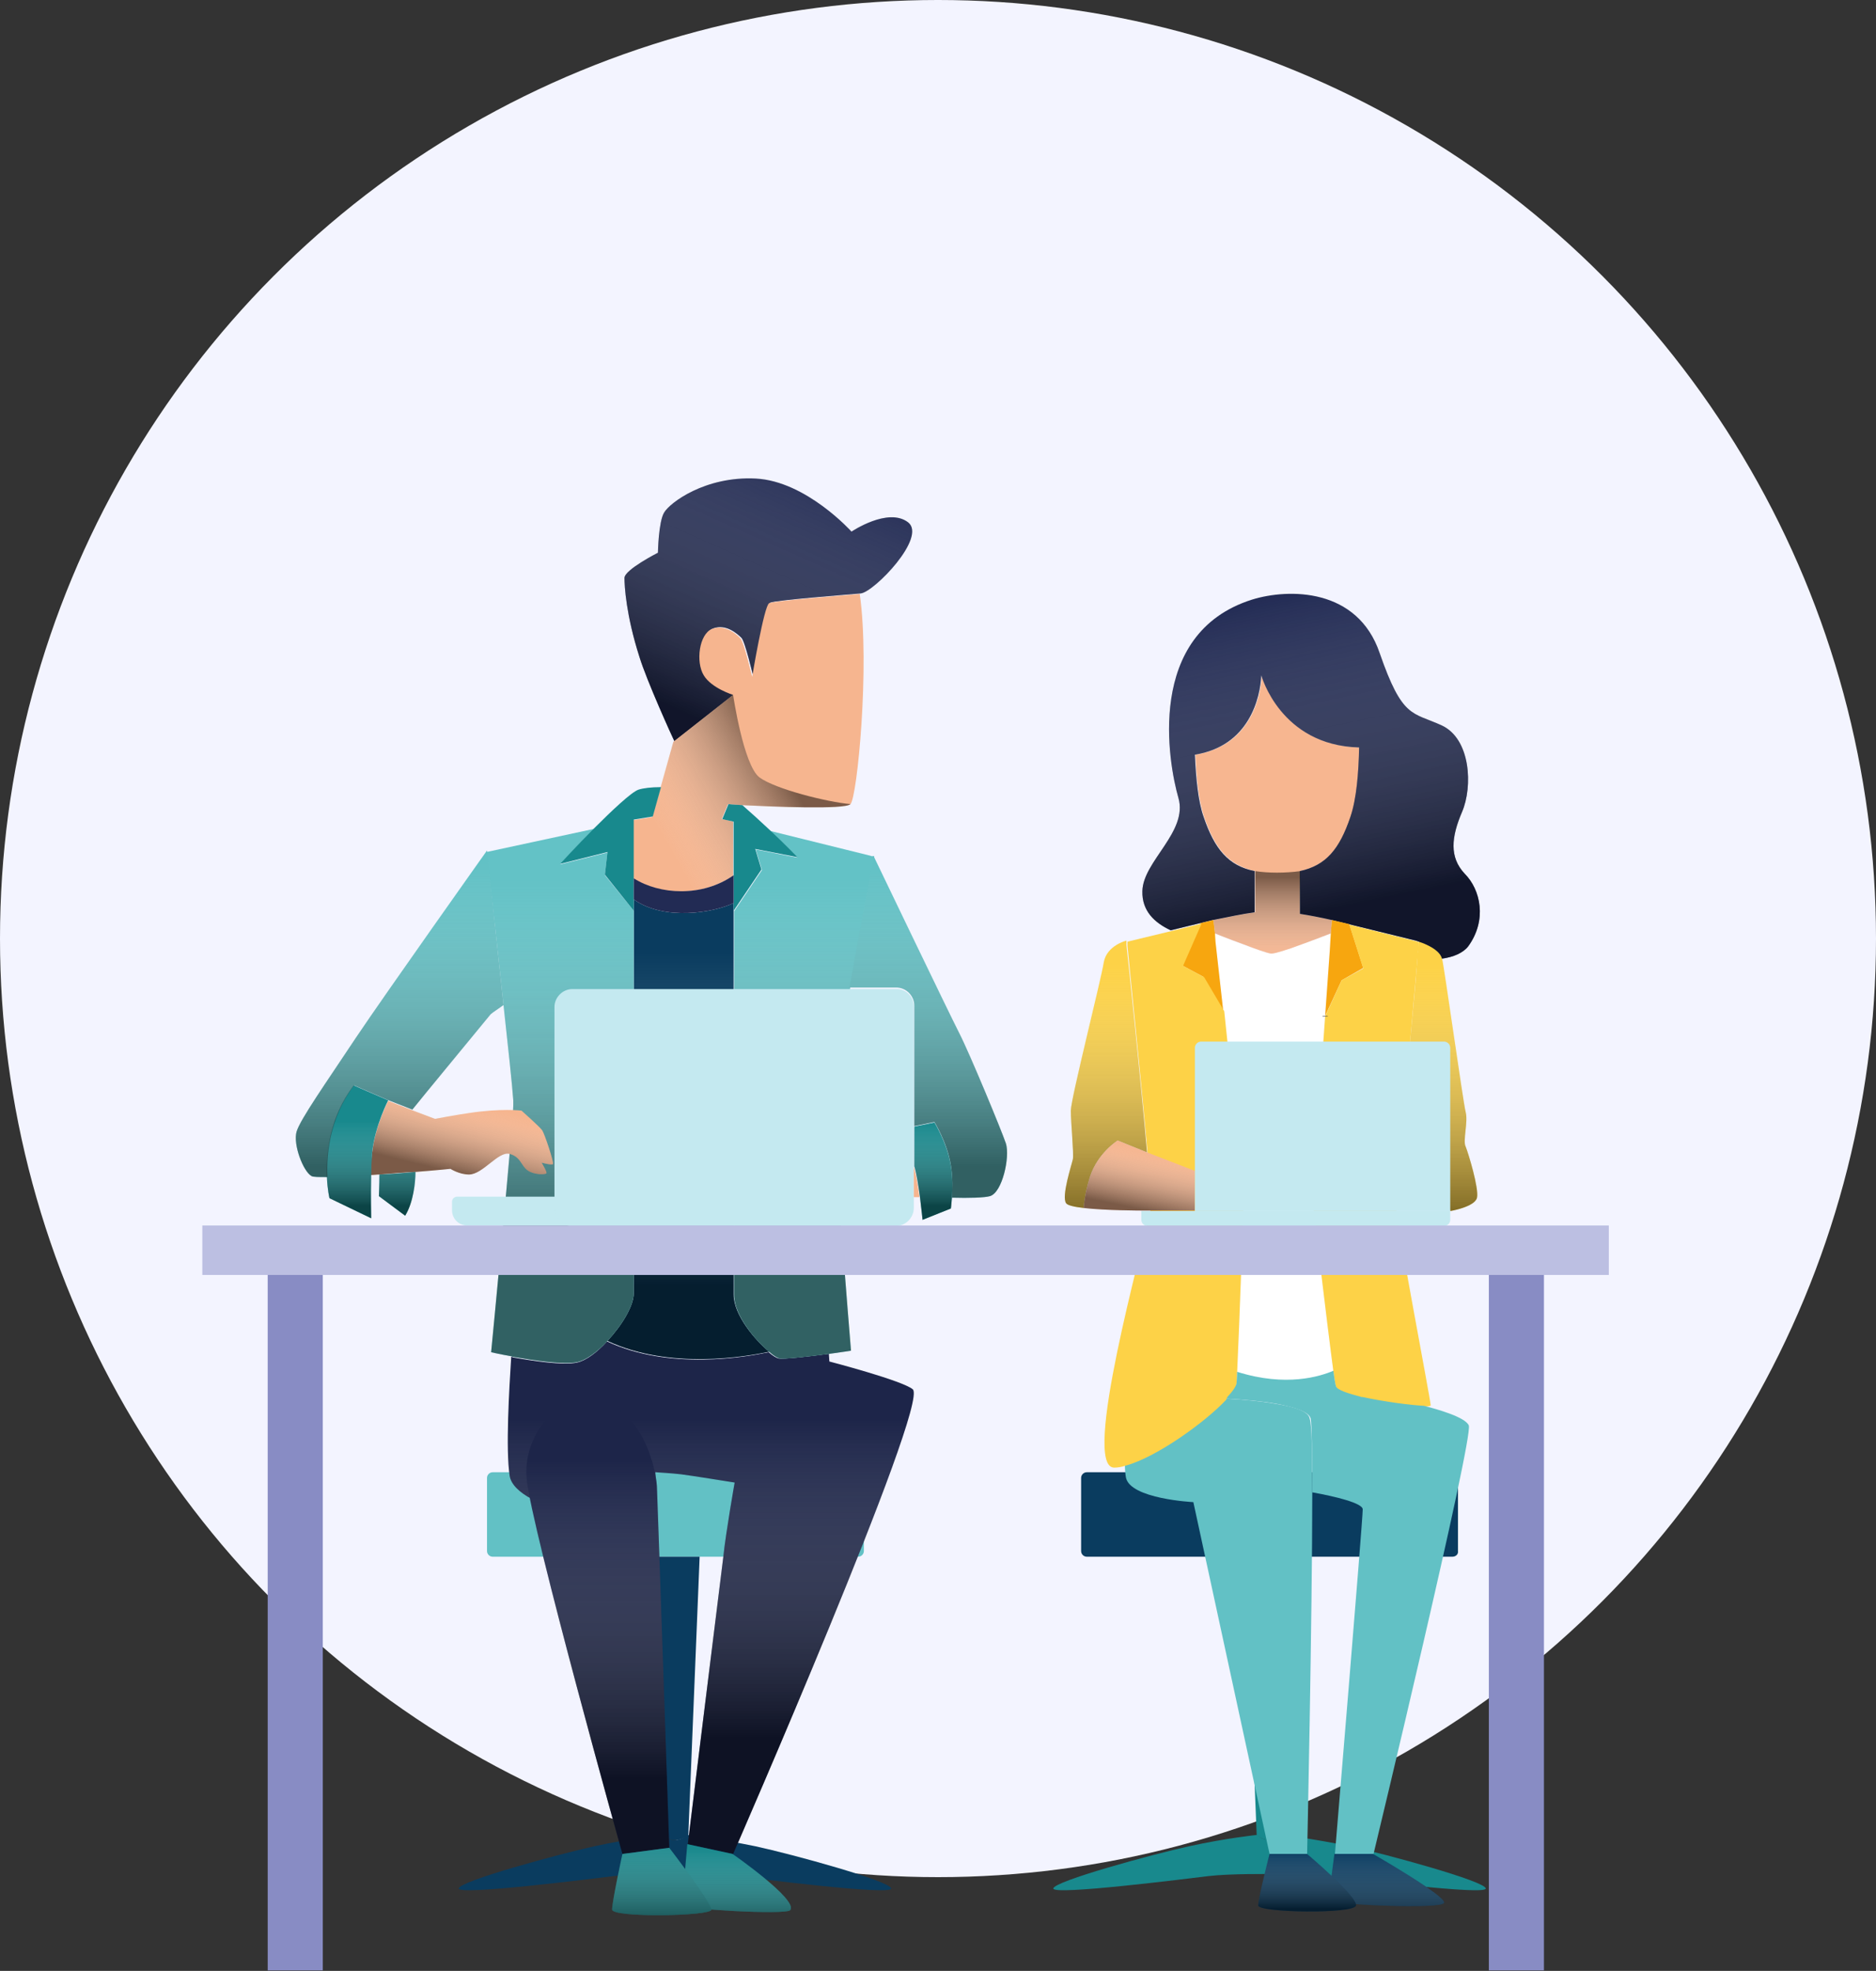 <?xml version="1.0" encoding="utf-8"?>
<!-- Generator: Adobe Illustrator 24.1.3, SVG Export Plug-In . SVG Version: 6.00 Build 0)  -->
<svg version="1.1" id="Layer_1" xmlns="http://www.w3.org/2000/svg" xmlns:xlink="http://www.w3.org/1999/xlink" x="0px" y="0px"
	 viewBox="0 0 364.4 382.6" style="enable-background:new 0 0 364.4 382.6;" xml:space="preserve">
<rect x="0" y="0" width="364.4" height="382.6" fill="#333333" stroke="none"/>
<style type="text/css">
	.st0{fill:#F3F4FF;}
	.st1{fill:#62C1C5;}
	.st2{fill:#0A3C5F;}
	.st3{fill:#222B54;}
	.st4{opacity:0.5;fill:url(#SVGID_1_);}
	.st5{fill:#F6B58F;}
	.st6{opacity:0.5;fill:url(#SVGID_2_);}
	.st7{fill:#1D2549;}
	.st8{opacity:0.5;fill:url(#SVGID_3_);}
	.st9{opacity:0.5;fill:url(#SVGID_4_);}
	.st10{fill:#19898D;}
	.st11{opacity:0.5;fill:url(#SVGID_5_);}
	.st12{opacity:0.5;fill:url(#SVGID_6_);}
	.st13{fill:#63C2C6;}
	.st14{opacity:0.5;fill:url(#SVGID_7_);}
	.st15{opacity:0.5;fill:url(#SVGID_8_);}
	.st16{fill:#C4E9F0;}
	.st17{opacity:0.5;fill:url(#SVGID_9_);}
	.st18{fill:#18898D;}
	.st19{opacity:0.5;fill:url(#SVGID_10_);}
	.st20{opacity:0.5;fill:url(#SVGID_11_);}
	.st21{opacity:0.5;fill:url(#SVGID_12_);}
	.st22{opacity:0.5;fill:url(#SVGID_13_);}
	.st23{opacity:0.5;fill:url(#SVGID_14_);}
	.st24{opacity:0.5;fill:url(#SVGID_15_);}
	.st25{fill:#FDD247;}
	.st26{opacity:0.5;fill:url(#SVGID_16_);}
	.st27{fill:#FFFFFF;}
	.st28{fill:#F7B690;}
	.st29{opacity:0.5;fill:url(#SVGID_17_);}
	.st30{fill:#F7A60F;}
	.st31{opacity:0.5;fill:url(#SVGID_18_);}
	.st32{opacity:0.5;fill:url(#SVGID_19_);}
	.st33{fill:none;stroke:#464747;stroke-miterlimit:10;}
	.st34{fill:#0A3C61;}
	.st35{opacity:0.5;fill:url(#SVGID_20_);}
	.st36{opacity:0.5;fill:url(#SVGID_21_);}
	.st37{opacity:0.5;fill:url(#SVGID_22_);}
	.st38{fill:#BCBFE2;}
	.st39{fill:#888CC4;}
</style>
<circle class="st0" cx="182.2" cy="182.2" r="182.2"/>
<g>
	<g>
		<g>
			<path class="st1" d="M166.7,302.2h-71c-0.6,0-1.1-0.5-1.1-1.1v-14.2c0-0.6,0.5-1.1,1.1-1.1h71c0.6,0,1.1,0.5,1.1,1.1v14.2
				C167.8,301.7,167.3,302.2,166.7,302.2z"/>
			<path class="st2" d="M135.9,302.2l-2.2,54c-0.2,0.2-1.1,1-2.5,1c-1.4,0-2.3-0.8-2.5-1c-0.7-18-1.5-36-2.2-54H135.9z"/>
			<path class="st2" d="M173.1,366.6c0.1,1.4-25.9-1.9-30.1-2.4c-4.2-0.5-11.9-0.4-11.9-0.4s-7.7-0.1-11.9,0.4
				c-4.2,0.5-30.2,3.8-30.1,2.4c0.1-1.4,19.1-6.6,26.4-8.2c7.3-1.6,13.2-2.2,13.2-2.2c0.2,0.2,1,1,2.4,1c1.3,0,2.2-0.8,2.4-1
				c0,0,5.9,0.7,13.2,2.2C154.1,360,173,365.2,173.1,366.6z"/>
		</g>
		<g>
			<path class="st3" d="M167.2,115.2c-2.1,0.2-16.6,1.3-17.6,1.8c-1,0.5-3.3,14.3-3.3,14.3s-1.6-6.9-2.3-7.5c-0.7-0.7-3-2.8-5.5-1.8
				c-2.5,1-3.2,6.4-1.6,9c1.6,2.6,5.7,3.8,5.7,3.8l-11.6,9.1c0,0,0,0,0,0c-0.4-0.8-5.4-11.8-6.8-16.4c-2.6-8.1-2.9-13.8-2.9-15.3
				c0-1.6,6.5-4.9,6.5-4.9s0.1-6,1.2-7.8c1.1-1.9,8-7.1,17.8-6.6c9.8,0.5,18.6,10.3,18.6,10.3s7.1-4.8,11-1.8
				C180.1,104.3,169.8,114.9,167.2,115.2z"/>
			<linearGradient id="SVGID_1_" gradientUnits="userSpaceOnUse" x1="158.677" y1="86.648" x2="135.259" y2="139.338">
				<stop  offset="0" style="stop-color:#FFFFFF;stop-opacity:0"/>
				<stop  offset="1" style="stop-color:#000000"/>
			</linearGradient>
			<path class="st4" d="M167.2,115.2c-2.1,0.2-16.6,1.3-17.6,1.8c-1,0.5-3.3,14.3-3.3,14.3s-1.6-6.9-2.3-7.5c-0.7-0.7-3-2.8-5.5-1.8
				c-2.5,1-3.2,6.4-1.6,9c1.6,2.6,5.7,3.8,5.7,3.8l-11.6,9.1c0,0,0,0,0,0c-0.4-0.8-5.4-11.8-6.8-16.4c-2.6-8.1-2.9-13.8-2.9-15.3
				c0-1.6,6.5-4.9,6.5-4.9s0.1-6,1.2-7.8c1.1-1.9,8-7.1,17.8-6.6c9.8,0.5,18.6,10.3,18.6,10.3s7.1-4.8,11-1.8
				C180.1,104.3,169.8,114.9,167.2,115.2z"/>
			<path class="st5" d="M165.2,156.1c-1.1,1.1-15.1,0.5-21.1,0.2c-1.6-0.1-2.7-0.2-2.7-0.2l-1.2,2.9c0.7,0.1,1.5,0.3,2.2,0.5
				c0,0,0,4.1,0,10.5c-6.1,4.2-14.4,3.8-19.4,0.5c0-6.9,0-11.3,0-11.3c1.3-0.2,2.6-0.4,3.7-0.6l1.6-5.7l2.5-8.9l11.6-9.1
				c0,0-4.2-1.3-5.7-3.8c-1.6-2.6-0.9-8,1.6-9c2.5-1,4.9,1.1,5.5,1.8c0.7,0.6,2.3,7.5,2.3,7.5s2.3-13.8,3.3-14.3
				c1-0.5,15.6-1.6,17.6-1.8C169,129.3,166.5,154.8,165.2,156.1z"/>
			<path class="st2" d="M149.4,262.4c-4.3,0.9-19.2,3.6-31.4-2.1c2.8-3,5.1-6.8,5.1-9.2v-76.5c5.9,4.2,15.5,2.6,19.4,0.7v76
				C142.5,255.3,146.7,260.2,149.4,262.4z"/>
			<linearGradient id="SVGID_2_" gradientUnits="userSpaceOnUse" x1="133.694" y1="184.979" x2="133.694" y2="249.529">
				<stop  offset="0" style="stop-color:#FFFFFF;stop-opacity:0"/>
				<stop  offset="1" style="stop-color:#000000"/>
			</linearGradient>
			<path class="st6" d="M149.4,262.4c-4.3,0.9-19.2,3.6-31.4-2.1c2.8-3,5.1-6.8,5.1-9.2v-76.5c5.9,4.2,15.5,2.6,19.4,0.7v76
				C142.5,255.3,146.7,260.2,149.4,262.4z"/>
			<path class="st7" d="M142.4,359.9l-8.8-1.9c0,0,6.3-51.1,6.9-55.8c0.5-4.8,2.2-14.4,2.2-14.4s-8.7-1.4-10.4-1.6
				c-1.6-0.2-5-0.4-5-0.4c0,0.7,0,1.3-0.1,1.7c-0.3,2.5-7,7.3-14.3,6.3c-7.3-0.9-13.4-4-13.9-7.3c-0.8-5.1-0.1-16.8,0.3-23.1h0
				c0.1,0,0.2,0,0.3,0.1c4,0.7,9.8,1.6,12.5,1c1.8-0.4,3.9-2,5.8-4.1c12.2,5.7,27.1,3,31.4,2.1c0.8,0.7,1.5,1.1,1.9,1.2
				c1,0.2,6.1-0.4,9.8-0.9l0.1,1.5c0,0,14.2,3.7,16.2,5.4C180.6,272.5,142.4,359.9,142.4,359.9z"/>
			<linearGradient id="SVGID_3_" gradientUnits="userSpaceOnUse" x1="138.123" y1="275.519" x2="138.123" y2="337.091">
				<stop  offset="0" style="stop-color:#FFFFFF;stop-opacity:0"/>
				<stop  offset="1" style="stop-color:#000000"/>
			</linearGradient>
			<path class="st8" d="M142.4,359.9l-8.8-1.9c0,0,6.3-51.1,6.9-55.8c0.5-4.8,2.2-14.4,2.2-14.4s-8.7-1.4-10.4-1.6
				c-1.6-0.2-5-0.4-5-0.4c0,0.7,0,1.3-0.1,1.7c-0.3,2.5-7,7.3-14.3,6.3c-7.3-0.9-13.4-4-13.9-7.3c-0.8-5.1-0.1-16.8,0.3-23.1h0
				c0.1,0,0.2,0,0.3,0.1c4,0.7,9.8,1.6,12.5,1c1.8-0.4,3.9-2,5.8-4.1c12.2,5.7,27.1,3,31.4,2.1c0.8,0.7,1.5,1.1,1.9,1.2
				c1,0.2,6.1-0.4,9.8-0.9l0.1,1.5c0,0,14.2,3.7,16.2,5.4C180.6,272.5,142.4,359.9,142.4,359.9z"/>
			<path class="st7" d="M112.8,271.5c-4.5,0.3-11.3,7.1-10.5,15.6c0.9,9.5,18.6,72.8,18.6,72.8l9.1-1.2c0,0-2.2-65.4-2.4-70.2
				C127.3,283.8,123.7,270.8,112.8,271.5z"/>
			<linearGradient id="SVGID_4_" gradientUnits="userSpaceOnUse" x1="116.09" y1="283.57" x2="116.09" y2="344.974">
				<stop  offset="0" style="stop-color:#FFFFFF;stop-opacity:0"/>
				<stop  offset="1" style="stop-color:#000000"/>
			</linearGradient>
			<path class="st9" d="M112.8,271.5c-4.5,0.3-11.3,7.1-10.5,15.6c0.9,9.5,18.6,72.8,18.6,72.8l9.1-1.2c0,0-2.2-65.4-2.4-70.2
				C127.3,283.8,123.7,270.8,112.8,271.5z"/>
			<path class="st10" d="M133.5,358c0,0-1,11.2-0.9,11.9c0.1,0.7,20.1,1.9,20.9,0.9c1.6-2-11.2-10.9-11.2-10.9L133.5,358z"/>
			<linearGradient id="SVGID_5_" gradientUnits="userSpaceOnUse" x1="143.146" y1="358.8" x2="143.146" y2="374.873">
				<stop  offset="0" style="stop-color:#FFFFFF;stop-opacity:0"/>
				<stop  offset="1" style="stop-color:#000000"/>
			</linearGradient>
			<path class="st11" d="M133.5,358c0,0-1,11.2-0.9,11.9c0.1,0.7,20.1,1.9,20.9,0.9c1.6-2-11.2-10.9-11.2-10.9L133.5,358z"/>
			<path class="st10" d="M120.9,359.9c0,0-2,9.2-2,10.8c0,1.6,19.3,1.3,19.3,0c0-1.3-8.2-12-8.2-12L120.9,359.9z"/>
			<linearGradient id="SVGID_6_" gradientUnits="userSpaceOnUse" x1="128.528" y1="356.029" x2="128.528" y2="374.44">
				<stop  offset="0" style="stop-color:#FFFFFF;stop-opacity:0"/>
				<stop  offset="1" style="stop-color:#000000"/>
			</linearGradient>
			<path class="st12" d="M120.9,359.9c0,0-2,9.2-2,10.8c0,1.6,19.3,1.3,19.3,0c0-1.3-8.2-12-8.2-12L120.9,359.9z"/>
			<path class="st13" d="M123.1,176.8v74.3c0,2.4-2.3,6.2-5.1,9.2c-1.9,2.1-4.1,3.7-5.8,4.1c-2.7,0.6-8.4-0.3-12.5-1
				c-0.1,0-0.2,0-0.3-0.1h0c-2.3-0.4-4-0.8-4-0.8s4.3-44.4,4.3-47.9c0-0.1,0-0.3,0-0.4c0-0.2,0-0.4,0-0.6c-0.2-2.9-1-10.3-1.9-18.5
				c-1-9.3-2.1-19.6-2.8-25.3v0c-0.1-0.5-0.1-1-0.2-1.5c0-0.1,0-0.3,0-0.4c0-0.2,0-0.4-0.1-0.6c-0.1-1.2-0.2-1.9-0.2-1.9l20.9-4.5
				c-3.5,3.5-6.6,6.9-6.6,6.9l9.2-2.3l-0.5,4.4L123.1,176.8z"/>
			<path class="st13" d="M169.8,166.2c0,0,0,0.1,0,0.3c0,0.1-0.1,0.3-0.1,0.5c-0.6,3-2.7,14.3-4.6,25c-0.4,2.2-0.8,4.3-1.1,6.4
				c-1.3,7.2-2.2,13.3-2.2,15c0,2.4,0.8,13.5,1.6,24.6c0.9,12.2,1.9,24.2,1.9,24.2s-1.8,0.3-4.1,0.6c-3.7,0.5-8.8,1.1-9.8,0.9
				c-0.4-0.1-1.1-0.5-1.9-1.2c-2.7-2.2-6.9-7.1-6.9-11.1v-74.5l5.4-8l-1.2-4l8.1,1.6c0,0-2.4-2.5-5.3-5.2l19.4,4.8l0.3,0.1
				L169.8,166.2L169.8,166.2z"/>
			<linearGradient id="SVGID_7_" gradientUnits="userSpaceOnUse" x1="108.805" y1="170.725" x2="108.805" y2="239.812">
				<stop  offset="0" style="stop-color:#FFFFFF;stop-opacity:0"/>
				<stop  offset="1" style="stop-color:#000000"/>
			</linearGradient>
			<path class="st14" d="M123.1,176.8v74.3c0,2.4-2.3,6.2-5.1,9.2c-1.9,2.1-4.1,3.7-5.8,4.1c-2.7,0.6-8.4-0.3-12.5-1
				c-0.1,0-0.2,0-0.3-0.1h0c-2.3-0.4-4-0.8-4-0.8s4.3-44.4,4.3-47.9c0-0.1,0-0.3,0-0.4c0-0.2,0-0.4,0-0.6c-0.2-2.9-1-10.3-1.9-18.5
				c-1-9.3-2.1-19.6-2.8-25.3v0c-0.1-0.5-0.1-1-0.2-1.5c0-0.1,0-0.3,0-0.4c0-0.2,0-0.4-0.1-0.6c-0.1-1.2-0.2-1.9-0.2-1.9l20.9-4.5
				c-3.5,3.5-6.6,6.9-6.6,6.9l9.2-2.3l-0.5,4.4L123.1,176.8z"/>
			<linearGradient id="SVGID_8_" gradientUnits="userSpaceOnUse" x1="156.129" y1="170.725" x2="156.129" y2="239.812">
				<stop  offset="0" style="stop-color:#FFFFFF;stop-opacity:0"/>
				<stop  offset="1" style="stop-color:#000000"/>
			</linearGradient>
			<path class="st15" d="M169.8,166.2c0,0,0,0.1,0,0.3c0,0.1-0.1,0.3-0.1,0.5c-0.6,3-2.7,14.3-4.6,25c-0.4,2.2-0.8,4.3-1.1,6.4
				c-1.3,7.2-2.2,13.3-2.2,15c0,2.4,0.8,13.5,1.6,24.6c0.9,12.2,1.9,24.2,1.9,24.2s-1.8,0.3-4.1,0.6c-3.7,0.5-8.8,1.1-9.8,0.9
				c-0.4-0.1-1.1-0.5-1.9-1.2c-2.7-2.2-6.9-7.1-6.9-11.1v-74.5l5.4-8l-1.2-4l8.1,1.6c0,0-2.4-2.5-5.3-5.2l19.4,4.8l0.3,0.1
				L169.8,166.2L169.8,166.2z"/>
			<path class="st16" d="M177.5,195.4v39.1c0,1.9-1.6,3.5-3.5,3.5h-62.8c-0.2,0-0.3,0-0.5,0c-1.7-0.2-3-1.7-3-3.4v-39.1
				c0-1.9,1.6-3.5,3.5-3.5H174C176,191.9,177.5,193.5,177.5,195.4z"/>
			<path class="st16" d="M110.8,237.9h-20c-1.7,0-3-1.3-3-3v-1.6c0-0.6,0.5-1,1-1h19v2.2C107.8,236.2,109.1,237.7,110.8,237.9z"/>
			<path class="st1" d="M97.8,195.1c-0.8,0.6-2.2,1.5-2.5,1.8c-0.4,0.5-14.6,17.7-15.2,18.5l-4.6-1.8l-6.7-2.9
				c-4.8,6.3-5.4,13.5-5.2,17.8c-1.7,0-2.8,0-3.1-0.2c-1.6-0.9-3.6-6.1-2.9-8.6c0.7-2.4,5.8-9.6,11.5-18.2
				c5.7-8.5,25.5-36.4,25.5-36.4s0.1,0.7,0.2,1.9c0,0.2,0,0.4,0.1,0.6c0,0.1,0,0.3,0,0.4c0.1,0.5,0.1,1,0.2,1.5v0
				C95.7,175.5,96.8,185.8,97.8,195.1z"/>
			<path class="st5" d="M105.3,219.4c-0.5-0.7-4-3.8-4-3.8s-4-0.5-10.4,0.5c-2.2,0.3-6.4,1.1-6.4,1.1l-4.5-1.7c0,0,0,0,0,0l-4.6-1.8
				c0,0-2.5,4.8-3.1,10c-0.2,1.4-0.3,2.9-0.3,4.4c0.6,0,1.1-0.1,1.7-0.1c2.4-0.2,4.8-0.4,7-0.5c3.9-0.3,6.8-0.6,6.8-0.6
				s1.7,1.1,3.6,1.1c2.7,0,5.7-4.6,7.9-4c2.2,0.6,2.2,2.3,3.5,3.2s3.3,0.8,3.6,0.6c0.3-0.1-0.9-2.1-0.9-2.1s1.8,0.5,2.2,0.3
				C107.7,225.9,105.8,220.1,105.3,219.4z"/>
			<linearGradient id="SVGID_9_" gradientUnits="userSpaceOnUse" x1="92.291" y1="214.405" x2="89.047" y2="227.844">
				<stop  offset="0" style="stop-color:#FFFFFF;stop-opacity:0"/>
				<stop  offset="1" style="stop-color:#000000"/>
			</linearGradient>
			<path class="st17" d="M105.3,219.4c-0.5-0.7-4-3.8-4-3.8s-4-0.5-10.4,0.5c-2.2,0.3-6.4,1.1-6.4,1.1l-4.5-1.7c0,0,0,0,0,0
				l-4.6-1.8c0,0-2.5,4.8-3.1,10c-0.2,1.4-0.3,2.9-0.3,4.4c0.6,0,1.1-0.1,1.7-0.1c2.4-0.2,4.8-0.4,7-0.5c3.9-0.3,6.8-0.6,6.8-0.6
				s1.7,1.1,3.6,1.1c2.7,0,5.7-4.6,7.9-4c2.2,0.6,2.2,2.3,3.5,3.2s3.3,0.8,3.6,0.6c0.3-0.1-0.9-2.1-0.9-2.1s1.8,0.5,2.2,0.3
				C107.7,225.9,105.8,220.1,105.3,219.4z"/>
			<path class="st18" d="M72.1,228.1c-0.1,4.3,0,8.4,0,8.4l-8.1-3.9c0,0-0.4-1.6-0.5-4.1c-0.2-4.4,0.4-11.5,5.2-17.8l6.7,2.9
				c0,0-2.5,4.8-3.1,10C72.2,225.1,72.1,226.6,72.1,228.1z"/>
			<path class="st18" d="M80.7,227.5c0,2-0.4,5.9-2,8.5l-5.1-3.8c0,0,0.1-2.2,0.1-4.2C76.1,227.9,78.6,227.7,80.7,227.5z"/>
			<path class="st18" d="M146.7,164.8l1.2,4l-5.4,8v-6.8c0-6.4,0-10.5,0-10.5c-0.8-0.2-1.5-0.3-2.2-0.5l1.2-2.9c0,0,1,0.1,2.7,0.2
				c1.6,1.4,3.6,3.2,5.4,4.9c2.9,2.7,5.3,5.2,5.3,5.2L146.7,164.8z"/>
			<path class="st18" d="M128.4,152.8l-1.6,5.7c-1.2,0.2-2.4,0.4-3.7,0.6c0,0,0,4.4,0,11.3v6.4l-5.6-7l0.5-4.4l-9.2,2.3
				c0,0,3.1-3.4,6.6-6.9c3.4-3.4,7.2-7,8.6-7.5C124.9,153,126.5,152.8,128.4,152.8z"/>
			<path class="st3" d="M142.5,169.9v5.4c-3.9,1.9-13.5,3.5-19.4-0.7v-4.1C128.1,173.7,136.4,174.2,142.5,169.9z"/>
			<path class="st1" d="M192.3,232.2c-1,0.3-4.1,0.4-7.4,0.3c0.1-1.6,0.2-3.8-0.2-6.3c-0.7-4.4-3.2-8.4-3.2-8.4l-3.9,0.8v-23.4
				c0-1.9-1.6-3.5-3.5-3.5H165c1.9-10.7,4.1-22,4.6-25c0-0.2,0.1-0.4,0.1-0.5c0,0,14.5,30.2,16.6,34.3c2.1,4.1,8.3,19.1,9.1,21.5
				C196.2,224.6,194.7,231.5,192.3,232.2z"/>
			<linearGradient id="SVGID_10_" gradientUnits="userSpaceOnUse" x1="77.593" y1="167.557" x2="77.593" y2="226.35">
				<stop  offset="0" style="stop-color:#FFFFFF;stop-opacity:0"/>
				<stop  offset="1" style="stop-color:#000000"/>
			</linearGradient>
			<path class="st19" d="M97.8,195.1c-0.8,0.6-2.2,1.5-2.5,1.8c-0.4,0.5-14.6,17.7-15.2,18.5l-4.6-1.8l-6.7-2.9
				c-4.8,6.3-5.4,13.5-5.2,17.8c-1.7,0-2.8,0-3.1-0.2c-1.6-0.9-3.6-6.1-2.9-8.6c0.7-2.4,5.8-9.6,11.5-18.2
				c5.7-8.5,25.5-36.4,25.5-36.4s0.1,0.7,0.2,1.9c0,0.2,0,0.4,0.1,0.6c0,0.1,0,0.3,0,0.4c0.1,0.5,0.1,1,0.2,1.5v0
				C95.7,175.5,96.8,185.8,97.8,195.1z"/>
			<linearGradient id="SVGID_11_" gradientUnits="userSpaceOnUse" x1="180.302" y1="167.557" x2="180.302" y2="226.35">
				<stop  offset="0" style="stop-color:#FFFFFF;stop-opacity:0"/>
				<stop  offset="1" style="stop-color:#000000"/>
			</linearGradient>
			<path class="st20" d="M192.3,232.2c-1,0.3-4.1,0.4-7.4,0.3c0.1-1.6,0.2-3.8-0.2-6.3c-0.7-4.4-3.2-8.4-3.2-8.4l-3.9,0.8v-23.4
				c0-1.9-1.6-3.5-3.5-3.5H165c1.9-10.7,4.1-22,4.6-25c0-0.2,0.1-0.4,0.1-0.5c0,0,14.5,30.2,16.6,34.3c2.1,4.1,8.3,19.1,9.1,21.5
				C196.2,224.6,194.7,231.5,192.3,232.2z"/>
			<path class="st5" d="M178.6,232.4c-0.4,0-0.8,0-1.1,0v-5.9C177.9,227.7,178.3,230.2,178.6,232.4z"/>
			<path class="st18" d="M184.9,232.6c-0.1,1.3-0.2,2-0.2,2l-5.5,2.2c0,0-0.2-2-0.5-4.4c-0.3-2.2-0.7-4.7-1.1-6v-7.7l3.9-0.8
				c0,0,2.5,4,3.2,8.4C185.1,228.7,185,231,184.9,232.6z"/>
			<linearGradient id="SVGID_12_" gradientUnits="userSpaceOnUse" x1="69.472" y1="217.645" x2="69.472" y2="234.078">
				<stop  offset="0" style="stop-color:#FFFFFF;stop-opacity:0"/>
				<stop  offset="1" style="stop-color:#000000"/>
			</linearGradient>
			<path class="st21" d="M72.1,228.1c-0.1,4.3,0,8.4,0,8.4l-8.1-3.9c0,0-0.4-1.6-0.5-4.1c-0.2-4.4,0.4-11.5,5.2-17.8l6.7,2.9
				c0,0-2.5,4.8-3.1,10C72.2,225.1,72.1,226.6,72.1,228.1z"/>
			<linearGradient id="SVGID_13_" gradientUnits="userSpaceOnUse" x1="77.161" y1="217.644" x2="77.161" y2="234.078">
				<stop  offset="0" style="stop-color:#FFFFFF;stop-opacity:0"/>
				<stop  offset="1" style="stop-color:#000000"/>
			</linearGradient>
			<path class="st22" d="M80.7,227.5c0,2-0.4,5.9-2,8.5l-5.1-3.8c0,0,0.1-2.2,0.1-4.2C76.1,227.9,78.6,227.7,80.7,227.5z"/>
			<linearGradient id="SVGID_14_" gradientUnits="userSpaceOnUse" x1="181.258" y1="217.645" x2="181.258" y2="234.078">
				<stop  offset="0" style="stop-color:#FFFFFF;stop-opacity:0"/>
				<stop  offset="1" style="stop-color:#000000"/>
			</linearGradient>
			<path class="st23" d="M184.9,232.6c-0.1,1.3-0.2,2-0.2,2l-5.5,2.2c0,0-0.2-2-0.5-4.4c-0.3-2.2-0.7-4.7-1.1-6v-7.7l3.9-0.8
				c0,0,2.5,4,3.2,8.4C185.1,228.7,185,231,184.9,232.6z"/>
			<linearGradient id="SVGID_15_" gradientUnits="userSpaceOnUse" x1="127.734" y1="160.8" x2="151.095" y2="147.536">
				<stop  offset="0" style="stop-color:#FFFFFF;stop-opacity:0"/>
				<stop  offset="1" style="stop-color:#000000"/>
			</linearGradient>
			<path class="st24" d="M165.2,156.1c-1.1,1.1-15.1,0.5-21.1,0.2c-1.6-0.1-2.7-0.2-2.7-0.2l-1.2,2.9c0.7,0.1,1.5,0.3,2.2,0.5
				c0,0,0,4.1,0,10.5c-6.1,4.2-14.4,3.8-19.4,0.5c0-6.9,0-11.3,0-11.3c1.3-0.2,2.6-0.4,3.7-0.6l1.6-5.7l2.5-8.9l11.6-9.1
				c0,0,2,13.6,5.1,16C150.6,153.2,160.7,155.7,165.2,156.1z"/>
		</g>
	</g>
	<g>
		<g>
			<path class="st2" d="M282.1,302.2h-71c-0.6,0-1.1-0.5-1.1-1.1v-14.2c0-0.6,0.5-1.1,1.1-1.1h71c0.6,0,1.1,0.5,1.1,1.1v14.2
				C283.3,301.7,282.8,302.2,282.1,302.2z"/>
			<path class="st18" d="M251.3,302.2l-2.2,54c-0.2,0.2-1.1,1-2.5,1c-1.4,0-2.3-0.8-2.5-1c-0.7-18-1.5-36-2.2-54H251.3z"/>
			<path class="st18" d="M288.6,366.6c0.1,1.4-25.9-1.9-30.1-2.4c-4.2-0.5-11.9-0.4-11.9-0.4s-7.7-0.1-11.9,0.4
				c-4.2,0.5-30.2,3.8-30.1,2.4c0.1-1.4,19.1-6.6,26.4-8.2c7.3-1.6,13.2-2.2,13.2-2.2c0.2,0.2,1,1,2.4,1s2.2-0.8,2.4-1
				c0,0,5.9,0.7,13.2,2.2C269.5,360,288.5,365.2,288.6,366.6z"/>
		</g>
		<g>
			<path class="st25" d="M286.9,232.5c-0.4,1.8-5.2,2.6-5.2,2.6l-8.1-29.7c0.7-7.6,1.4-14.9,1.7-19.1c0-0.2,0-0.3,0-0.5
				c0-0.3,0-0.7,0.1-1c0.1-0.9,0.1-1.5,0.2-1.8c0-0.1,0-0.1,0-0.2l0-0.1c0,0,4,1.3,4.5,3.3c0.5,2.1,4.1,28,4.6,29.9
				c0.5,1.9-0.6,5.6,0,6.7C285.2,223.8,287.3,230.7,286.9,232.5z"/>
			<linearGradient id="SVGID_16_" gradientUnits="userSpaceOnUse" x1="280.21" y1="187.091" x2="280.21" y2="235.97">
				<stop  offset="0" style="stop-color:#FFFFFF;stop-opacity:0"/>
				<stop  offset="1" style="stop-color:#000000"/>
			</linearGradient>
			<path class="st26" d="M286.9,232.5c-0.4,1.8-5.2,2.6-5.2,2.6l-8.1-29.7c0.7-7.6,1.4-14.9,1.7-19.1c0-0.2,0-0.3,0-0.5
				c0-0.3,0-0.7,0.1-1c0.1-0.9,0.1-1.5,0.2-1.8c0-0.1,0-0.1,0-0.2l0-0.1c0,0,4,1.3,4.5,3.3c0.5,2.1,4.1,28,4.6,29.9
				c0.5,1.9-0.6,5.6,0,6.7C285.2,223.8,287.3,230.7,286.9,232.5z"/>
			<path class="st27" d="M259,266.2c-2.6,1.2-9.2,3.2-18.7,0.2c0.4-8,1.3-33.9,1.3-33.9l-5.7-51.3c0,0,9.2,3.7,10.8,3.9
				c1.5,0.2,11.8-3.9,11.8-3.9l-3.6,51.3C254.9,232.6,257.8,257.3,259,266.2z"/>
			<path class="st28" d="M252.5,169.1v8.3c1.9,0.3,4,0.7,6.2,1.2l-0.2,2.6c0,0-4.4,1.7-7.8,2.9c-1.8,0.6-3.4,1.1-3.9,1
				c-0.7-0.1-3-0.9-5.3-1.8c-2.8-1-5.5-2.1-5.5-2.1l-0.3-2.6c2.9-0.6,5.8-1.2,8.1-1.5v-8c-5.1-1.1-7.8-4.3-9.9-10.5
				c-1.1-3.2-1.5-7.6-1.7-12.1c10.6-1.7,12.7-11.1,12.9-15.4c0,0,3.7,13.6,19,14c-0.1,4.9-0.5,10-1.7,13.5
				C260.3,164.8,257.6,168,252.5,169.1z"/>
			<path class="st3" d="M285.2,183.7c-1,1.3-2.9,2.1-5.1,2.4c-0.5-2.1-4.5-3.3-4.5-3.3l-0.3-0.1l-0.3-0.1l-0.4-0.1l-15.9-3.9
				c-2.2-0.5-4.3-0.9-6.2-1.2v-8.3c5.1-1.1,7.7-4.3,9.8-10.5c1.2-3.5,1.6-8.6,1.7-13.5c-15.3-0.4-19-14-19-14
				c-0.2,4.3-2.3,13.7-12.9,15.4c0.2,4.5,0.6,9,1.7,12.1c2.1,6.2,4.8,9.5,9.9,10.5v8c-2.3,0.3-5.1,0.9-8.1,1.5l-8.2,2
				c-3.2-1.5-5.6-3.8-5.5-7.6c0.1-5.8,8.9-11.5,7-18.1c-1.9-6.6-6.6-31.9,14.3-38.5c7.1-2.2,20.5-2.3,24.8,10.4
				c4.4,12.7,6.3,11.4,12,14c5.7,2.6,6.1,11.9,4,16.8c-2.1,4.9-2.5,8.8,0.5,12C287.6,172.7,288.9,178.6,285.2,183.7z"/>
			<linearGradient id="SVGID_17_" gradientUnits="userSpaceOnUse" x1="244.03" y1="115.638" x2="256.7" y2="176.812">
				<stop  offset="0" style="stop-color:#FFFFFF;stop-opacity:0"/>
				<stop  offset="1" style="stop-color:#000000"/>
			</linearGradient>
			<path class="st29" d="M285.2,183.7c-1,1.3-2.9,2.1-5.1,2.4c-0.5-2.1-4.5-3.3-4.5-3.3l-0.3-0.1l-0.3-0.1l-0.4-0.1l-15.9-3.9
				c-2.2-0.5-4.3-0.9-6.2-1.2v-8.3c5.1-1.1,7.7-4.3,9.8-10.5c1.2-3.5,1.6-8.6,1.7-13.5c-15.3-0.4-19-14-19-14
				c-0.2,4.3-2.3,13.7-12.9,15.4c0.2,4.5,0.6,9,1.7,12.1c2.1,6.2,4.8,9.5,9.9,10.5v8c-2.3,0.3-5.1,0.9-8.1,1.5l-8.2,2
				c-3.2-1.5-5.6-3.8-5.5-7.6c0.1-5.8,8.9-11.5,7-18.1c-1.9-6.6-6.6-31.9,14.3-38.5c7.1-2.2,20.5-2.3,24.8,10.4
				c4.4,12.7,6.3,11.4,12,14c5.7,2.6,6.1,11.9,4,16.8c-2.1,4.9-2.5,8.8,0.5,12C287.6,172.7,288.9,178.6,285.2,183.7z"/>
			<path class="st1" d="M254.9,289.7c0,24.2-1,70.2-1,70.2h-7.3l-14.8-68.3c0,0-12.3-0.6-13.1-4.8c-0.1-0.6-0.2-1.5-0.2-2.5
				c5.9-1.6,15.3-8.5,19.5-12.8c3.5,0.2,6.9,0.5,9.7,1c3.8,0.6,6.5,1.5,6.7,2.9C254.8,276.6,254.9,282,254.9,289.7z"/>
			<polygon class="st30" points="237.6,196.2 233.7,189.6 229.6,187.4 233.2,179.2 233.2,179.2 235.7,178.6 236,181.2 236.1,182.8 
							"/>
			<path class="st25" d="M241.6,232.6c0,0-0.9,25.8-1.3,33.9c0,1-0.1,1.7-0.1,2.1c0,0.6-0.7,1.6-1.8,2.8c-0.1,0.1-0.2,0.2-0.2,0.3
				c-4.1,4.4-13.6,11.2-19.5,12.8c-0.9,0.3-1.6,0.4-2.3,0.4c-6.4-0.1,5.6-42.8,7-49.7c0.1-0.3,0.1-0.6,0.1-0.7
				c0.1-1-0.2-5.1-0.6-10.7c-1.2-13.7-3.5-35.9-3.9-40.2c0-0.2,0-0.3,0-0.5c0-0.2,0-0.3,0-0.3l8.7-2.1l5.7-1.4l-3.6,8.2l4.1,2.2
				l3.9,6.6v0L241.6,232.6z"/>
			<polygon class="st30" points="264.8,187.9 260.6,190.3 257.4,197.2 258.3,184.6 258.5,181.2 258.7,178.6 262.1,179.4 			"/>
			<path class="st25" d="M277.9,272.8c0,0.2-0.5,0.2-1.3,0.2c0,0,0,0,0,0c-2.5,0-7.8-0.7-11.9-1.7c-0.1,0-0.1,0-0.2,0
				c-2.7-0.6-4.8-1.4-5-2.1c-0.1-0.3-0.3-1.4-0.5-3c-1.2-8.9-4.1-33.6-4.1-33.6l2.5-35.3l0,0l3.2-7l4.2-2.3l-2.7-8.5l12.5,3.1
				l0.4,0.1l0.3,0.1l0.3,0.1l0,0.1c0,0,0,0.1,0,0.2c0,0.5-0.2,1.7-0.3,3.3c-0.4,4.2-1,11.4-1.7,19.1c-1.2,13.1-2.4,27.2-2.4,28.6
				C271.1,236.5,277.9,271.8,277.9,272.8z"/>
			<path class="st1" d="M266.8,359.9h-7.5c0,0,5.4-64.7,5.4-66.9c0-1.2-5.3-2.5-9.8-3.3c0-7.6-0.1-13.1-0.3-14.3
				c-0.3-1.3-3-2.2-6.7-2.9c-2.8-0.5-6.2-0.8-9.7-1c0.1-0.1,0.2-0.2,0.2-0.3c1.1-1.2,1.8-2.2,1.8-2.8c0-0.3,0.1-1.1,0.1-2.1
				c9.5,3,16.1,0.9,18.7-0.2c0.2,1.6,0.4,2.7,0.5,3c0.2,0.7,2.3,1.4,5,2.1c0.1,0,0.1,0,0.2,0c4.1,0.9,9.5,1.6,11.9,1.7c0,0,0,0,0,0
				c2.7,0.7,8,2.2,8.7,3.8C286.3,278.9,266.8,359.9,266.8,359.9z"/>
			<path class="st16" d="M221.8,235.1h59.9v1.7c0,0.6-0.5,1.2-1.2,1.2h-57.6c-0.6,0-1.2-0.5-1.2-1.2V235.1z"/>
			<path class="st25" d="M222.8,223.7l-5.7-2.3c0,0-3.9,2.4-5.4,7.1c-1.1,3.6-1.2,6-1.2,6c-1.8-0.2-3.1-0.5-3.4-0.9
				c-1-1.3,1.1-7.6,1.3-8.6c0.2-1-0.4-7.1-0.4-9.4c0-2.3,5.9-25.5,6.4-28.8c0.6-3.3,4.4-4.2,4.4-4.2s0,0.1,0,0.3c0,0.1,0,0.3,0,0.5
				C219.3,187.8,221.6,210,222.8,223.7z"/>
			<path class="st5" d="M232.1,227.3v7.7h-10.3c0,0-7,0-11.3-0.5c0,0,0.1-2.4,1.2-6c1.5-4.7,5.4-7.1,5.4-7.1l5.7,2.3L232.1,227.3z"
				/>
			<linearGradient id="SVGID_18_" gradientUnits="userSpaceOnUse" x1="223.573" y1="223.203" x2="221.198" y2="234.685">
				<stop  offset="0" style="stop-color:#FFFFFF;stop-opacity:0"/>
				<stop  offset="1" style="stop-color:#000000"/>
			</linearGradient>
			<path class="st31" d="M232.1,227.3v7.7h-10.3c0,0-7,0-11.3-0.5c0,0,0.1-2.4,1.2-6c1.5-4.7,5.4-7.1,5.4-7.1l5.7,2.3L232.1,227.3z"
				/>
			<linearGradient id="SVGID_19_" gradientUnits="userSpaceOnUse" x1="214.786" y1="187.091" x2="214.786" y2="235.97">
				<stop  offset="0" style="stop-color:#FFFFFF;stop-opacity:0"/>
				<stop  offset="1" style="stop-color:#000000"/>
			</linearGradient>
			<path class="st32" d="M222.8,223.7l-5.7-2.3c0,0-3.9,2.4-5.4,7.1c-1.1,3.6-1.2,6-1.2,6c-1.8-0.2-3.1-0.5-3.4-0.9
				c-1-1.3,1.1-7.6,1.3-8.6c0.2-1-0.4-7.1-0.4-9.4c0-2.3,5.9-25.5,6.4-28.8c0.6-3.3,4.4-4.2,4.4-4.2s0,0.1,0,0.3c0,0.1,0,0.3,0,0.5
				C219.3,187.8,221.6,210,222.8,223.7z"/>
			<line class="st33" x1="237.6" y1="196.2" x2="237.6" y2="196.2"/>
			<line class="st33" x1="257.4" y1="197.2" x2="257.4" y2="197.3"/>
			<path class="st34" d="M259.2,359.9c0,0-1.1,8.2-1.1,9s21.9,1.8,22.4,0.5c0.5-1.3-13.8-9.5-13.8-9.5H259.2z"/>
			<linearGradient id="SVGID_20_" gradientUnits="userSpaceOnUse" x1="269.36" y1="359.196" x2="269.36" y2="374.05">
				<stop  offset="0" style="stop-color:#FFFFFF;stop-opacity:0"/>
				<stop  offset="1" style="stop-color:#000000"/>
			</linearGradient>
			<path class="st35" d="M259.2,359.9c0,0-1.1,8.2-1.1,9s21.9,1.8,22.4,0.5c0.5-1.3-13.8-9.5-13.8-9.5H259.2z"/>
			<path class="st34" d="M246.6,359.9c0,0-2.2,8.6-2.2,10s18.7,1.7,19,0c0.3-1.7-9.5-10-9.5-10H246.6z"/>
			<linearGradient id="SVGID_21_" gradientUnits="userSpaceOnUse" x1="253.915" y1="359.196" x2="253.915" y2="370.58">
				<stop  offset="0" style="stop-color:#FFFFFF;stop-opacity:0"/>
				<stop  offset="1" style="stop-color:#000000"/>
			</linearGradient>
			<path class="st36" d="M246.6,359.9c0,0-2.2,8.6-2.2,10s18.7,1.7,19,0c0.3-1.7-9.5-10-9.5-10H246.6z"/>
			<path class="st16" d="M281.6,235.1h-49.5v-31.7c0-0.6,0.5-1.2,1.2-1.2h47.2c0.6,0,1.2,0.5,1.2,1.2V235.1z"/>
			<linearGradient id="SVGID_22_" gradientUnits="userSpaceOnUse" x1="247.181" y1="187.751" x2="247.181" y2="170.316">
				<stop  offset="0" style="stop-color:#FFFFFF;stop-opacity:0"/>
				<stop  offset="1" style="stop-color:#000000"/>
			</linearGradient>
			<path class="st37" d="M258.7,178.6l-0.2,2.6c0,0-4.4,1.7-7.8,2.9c-1.8,0.6-3.4,1.1-3.9,1c-0.7-0.1-3-0.9-5.3-1.8
				c-2.8-1-5.5-2.1-5.5-2.1l-0.3-2.6c2.9-0.6,5.8-1.2,8.1-1.5v-8c2.5,0.4,5.9,0.4,8.8,0v8.3C254.4,177.7,256.5,178.1,258.7,178.6z"
				/>
		</g>
	</g>
	<g>
		<rect x="39.3" y="237.9" class="st38" width="273.2" height="9.6"/>
		<rect x="52" y="247.5" class="st39" width="10.7" height="135"/>
		<rect x="289.2" y="247.5" class="st39" width="10.7" height="135"/>
	</g>
</g>
</svg>
